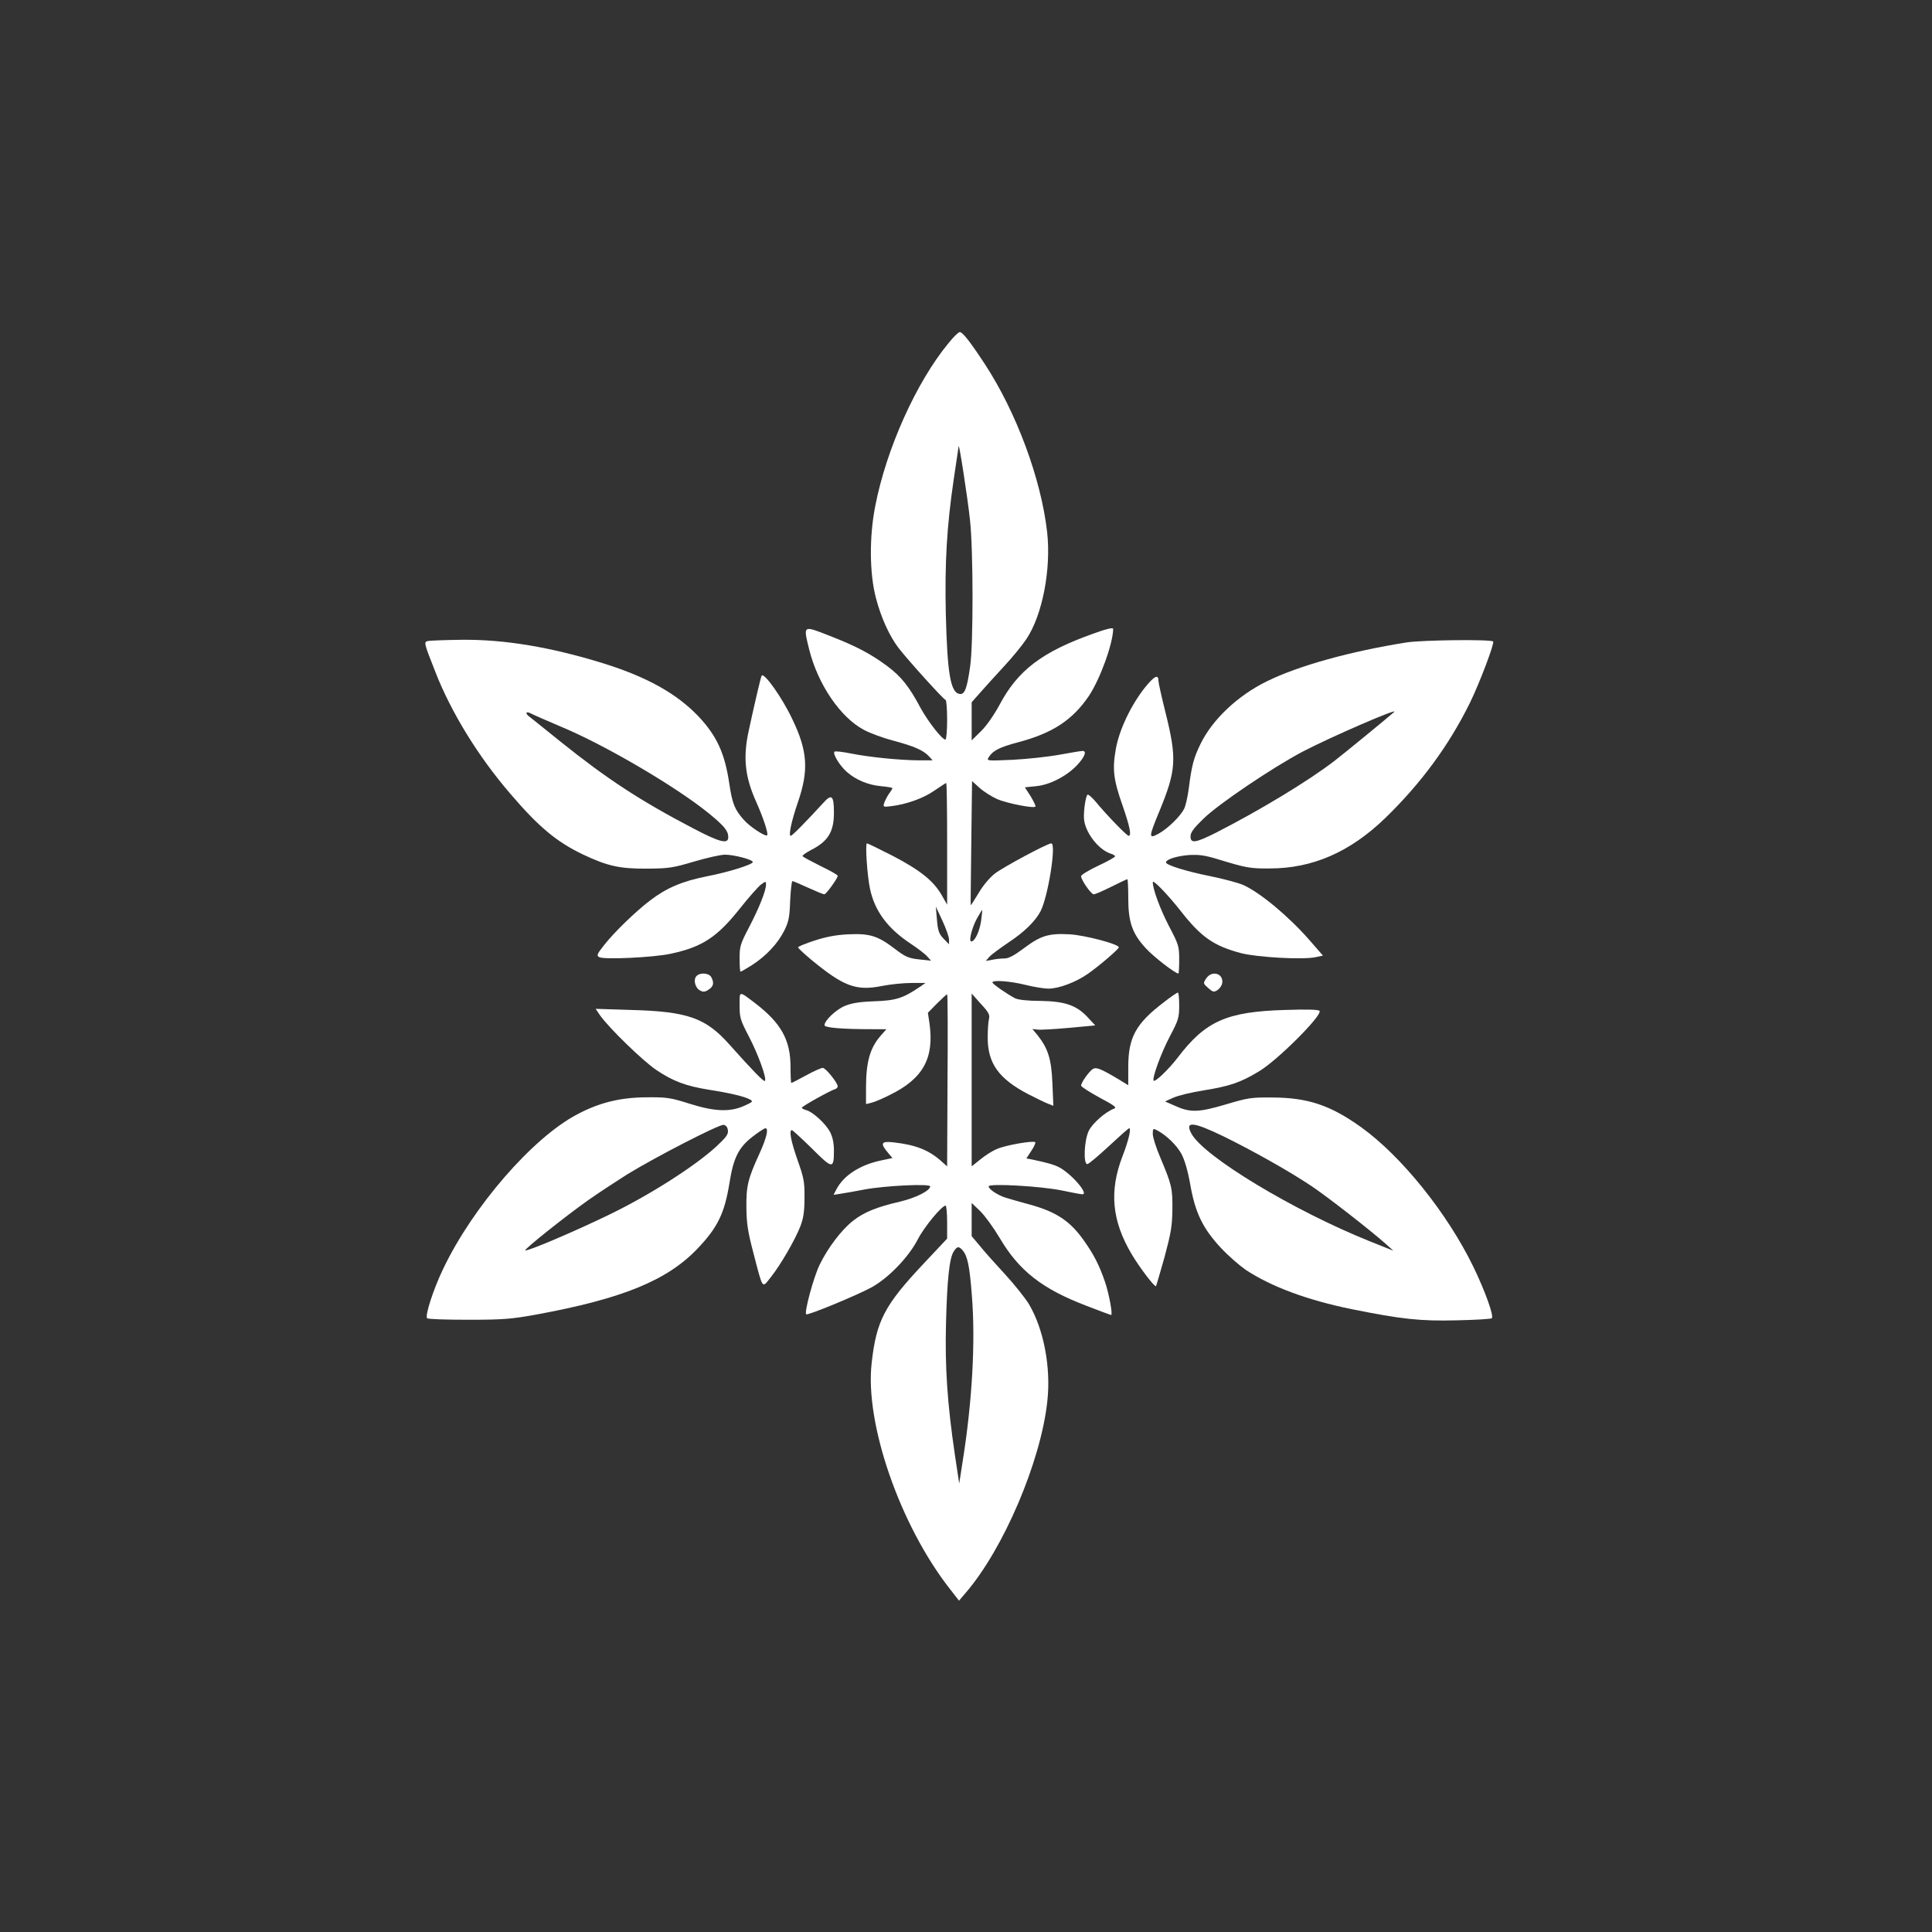 <?xml version="1.0" standalone="no"?>
<!DOCTYPE svg PUBLIC "-//W3C//DTD SVG 20010904//EN"
 "http://www.w3.org/TR/2001/REC-SVG-20010904/DTD/svg10.dtd">
<svg version="1.0" xmlns="http://www.w3.org/2000/svg"
 width="1024pt" height="1024pt" viewBox="0 0 1024 1024"
 preserveAspectRatio="xMidYMid meet">

<rect x="0" y="0" width="1024" height="1024" fill="#333333" stroke="none"/>

<g transform="translate(0,1024) scale(0.1,-0.1)"
fill="#ffffff" stroke="none">
<path d="M5027 8421 c-170 -206 -329 -559 -388 -863 -32 -163 -31 -357 4 -489
27 -103 71 -200 120 -264 53 -68 240 -275 249 -275 4 0 8 -47 8 -105 0 -58 -4
-105 -9 -105 -18 0 -91 94 -132 168 -60 113 -102 166 -177 222 -88 65 -161
104 -307 161 -141 55 -138 57 -106 -74 46 -184 165 -359 289 -425 33 -18 104
-44 158 -58 109 -29 159 -51 188 -83 l19 -21 -74 0 c-100 1 -256 16 -357 36
-45 9 -86 14 -89 10 -11 -11 28 -75 66 -108 48 -42 113 -69 182 -75 33 -3 59
-8 59 -10 0 -3 -8 -17 -19 -31 -10 -15 -21 -37 -25 -49 -6 -20 -4 -21 36 -16
80 9 173 42 231 83 32 22 60 40 62 40 3 0 5 -145 5 -322 l0 -323 -29 51 c-44
76 -113 131 -258 207 -72 37 -134 67 -138 67 -10 0 1 -169 16 -240 25 -119 94
-212 219 -294 36 -24 74 -53 85 -66 l20 -22 -64 7 c-56 6 -73 14 -127 55 -91
70 -134 83 -246 78 -66 -3 -118 -13 -180 -33 -49 -16 -88 -32 -88 -36 0 -5 32
-34 70 -66 172 -142 238 -166 374 -139 45 9 115 16 156 16 l75 0 -30 -21 c-89
-60 -126 -72 -240 -76 -82 -3 -122 -10 -158 -25 -47 -20 -107 -77 -107 -102 0
-13 92 -21 251 -21 l77 0 -29 -33 c-58 -66 -79 -140 -79 -279 l0 -85 28 7 c15
3 60 22 99 42 176 86 236 195 209 382 l-8 53 48 49 c27 27 51 49 54 49 3 0 4
-205 2 -456 l-2 -456 -35 31 c-64 56 -133 83 -247 96 -68 8 -74 -4 -33 -53
l25 -30 -57 -12 c-113 -23 -201 -79 -240 -154 l-15 -29 38 6 c22 3 77 13 124
22 111 21 350 32 350 17 0 -23 -76 -61 -160 -81 -122 -28 -193 -57 -248 -101
-62 -48 -135 -145 -178 -234 -32 -66 -82 -251 -71 -262 7 -8 270 101 347 143
90 50 195 159 244 253 34 67 128 180 148 180 4 0 8 -39 8 -87 l0 -88 -125
-133 c-207 -220 -250 -302 -275 -526 -37 -320 150 -860 414 -1197 l49 -63 34
40 c201 232 400 698 434 1017 20 179 -19 382 -97 514 -21 34 -78 106 -128 160
-50 54 -110 121 -133 150 l-43 51 0 88 0 88 46 -44 c25 -25 70 -87 101 -139
104 -177 226 -272 461 -362 70 -27 129 -49 131 -49 10 0 -11 113 -32 175 -31
90 -59 145 -113 221 -72 102 -146 151 -284 189 -52 14 -111 31 -130 37 -42 13
-90 45 -90 60 0 17 278 1 389 -22 52 -11 100 -20 108 -20 36 0 -59 110 -125
144 -26 13 -59 23 -145 41 l-27 5 26 40 c15 22 24 43 21 46 -10 10 -159 -16
-203 -36 -25 -10 -65 -36 -89 -56 l-45 -36 0 458 0 458 49 -55 c41 -44 48 -58
43 -79 -4 -14 -7 -59 -7 -100 0 -136 59 -218 214 -299 43 -22 90 -45 106 -51
l28 -11 -5 118 c-5 129 -23 185 -77 254 l-29 35 27 -3 c14 -2 89 2 166 9 l140
13 -38 41 c-59 65 -121 87 -252 89 -69 0 -119 6 -135 14 -44 23 -120 76 -120
84 0 14 95 7 175 -13 44 -11 99 -20 122 -20 55 0 145 34 208 78 62 43 165 132
165 141 0 17 -179 64 -260 69 -112 6 -154 -7 -242 -73 -52 -39 -82 -55 -104
-55 -17 0 -47 -3 -65 -7 l-34 -6 19 22 c11 12 56 45 100 75 84 55 143 113 171
166 40 77 85 360 57 360 -20 0 -252 -124 -299 -160 -27 -21 -62 -62 -86 -103
-22 -37 -41 -66 -42 -65 -1 2 1 150 3 331 l4 327 40 -36 c22 -20 64 -46 92
-59 50 -22 194 -51 204 -40 3 2 -9 27 -25 54 l-31 48 58 6 c73 6 165 54 220
113 40 43 51 74 28 74 -7 0 -62 -9 -122 -20 -60 -11 -171 -23 -248 -27 -136
-6 -140 -6 -128 13 22 36 59 54 157 80 181 48 287 117 374 245 59 88 128 277
129 356 0 8 -37 0 -107 -26 -270 -96 -399 -194 -496 -378 -29 -53 -68 -110
-98 -139 l-49 -48 0 101 0 101 47 53 c26 30 83 92 126 139 43 46 96 111 117
143 85 126 132 371 110 567 -32 282 -163 635 -330 890 -78 119 -118 170 -133
170 -7 0 -34 -26 -60 -59z m114 -936 c18 -159 18 -662 1 -777 -17 -120 -29
-150 -56 -146 -48 7 -65 107 -73 423 -6 271 5 463 42 715 14 91 25 170 26 175
2 21 48 -276 60 -390z m-111 -2225 l0 -25 -29 30 c-24 25 -30 41 -35 100 l-6
70 35 -75 c19 -41 35 -86 35 -100z m170 99 c-8 -55 -33 -109 -52 -109 -15 0 3
72 30 122 15 26 27 46 28 45 1 -1 -2 -27 -6 -58z m-98 -1746 c26 -30 37 -82
49 -238 20 -247 2 -566 -50 -889 l-17 -109 -23 153 c-40 270 -53 465 -47 695
6 234 18 347 41 382 18 28 27 29 47 6z"/>
<path d="M2272 6843 c-27 -5 -28 -3 35 -163 83 -214 228 -450 397 -646 151
-177 246 -256 386 -323 129 -61 194 -76 340 -75 114 1 136 4 247 37 67 20 142
37 166 37 47 0 147 -26 147 -39 0 -13 -127 -53 -245 -76 -130 -26 -212 -61
-300 -128 -76 -58 -188 -166 -243 -236 -38 -48 -41 -56 -26 -64 25 -14 287 -2
379 18 167 36 245 87 366 239 48 61 100 119 114 129 24 17 25 17 25 -1 0 -33
-36 -123 -89 -225 -47 -90 -51 -102 -51 -167 0 -39 2 -70 5 -70 3 0 31 16 61
35 76 49 137 115 171 183 24 48 28 72 31 159 3 57 8 103 12 103 4 0 41 -16 83
-35 42 -19 80 -35 86 -35 10 0 71 85 71 98 0 5 -41 28 -91 52 -50 25 -93 48
-95 52 -3 4 17 18 43 32 92 46 123 97 123 199 0 91 -12 101 -56 52 -88 -96
-165 -175 -173 -175 -13 0 4 79 38 178 58 168 52 271 -29 439 -54 115 -150
250 -163 232 -4 -4 -38 -150 -68 -289 -32 -144 -21 -247 39 -380 37 -83 66
-170 58 -177 -9 -9 -92 45 -124 82 -48 54 -61 85 -77 194 -24 160 -66 251
-164 355 -115 120 -272 208 -503 280 -278 86 -522 127 -749 125 -85 -1 -164
-4 -177 -6z m700 -454 c232 -96 612 -319 785 -460 82 -67 103 -93 103 -126 0
-39 -44 -28 -187 47 -281 147 -455 261 -702 459 -79 64 -152 122 -162 130 -27
19 -24 34 4 20 12 -7 84 -38 159 -70z"/>
<path d="M7455 6835 c-296 -47 -572 -123 -740 -206 -154 -75 -290 -203 -353
-334 -35 -72 -46 -113 -61 -232 -6 -46 -17 -95 -25 -110 -20 -40 -86 -104
-134 -131 -55 -30 -55 -22 2 116 91 221 95 279 32 531 -20 80 -36 153 -36 162
0 37 -21 27 -70 -33 -75 -94 -138 -226 -156 -328 -19 -108 -13 -161 37 -303
38 -110 47 -157 31 -157 -10 0 -121 115 -174 180 -20 24 -40 41 -44 38 -12
-12 -24 -108 -17 -141 13 -71 80 -153 141 -172 12 -3 22 -10 22 -14 0 -4 -40
-27 -90 -50 -49 -23 -90 -48 -90 -55 0 -20 53 -96 67 -96 8 0 49 18 93 40 44
22 82 40 85 40 3 0 5 -45 5 -100 0 -127 21 -188 93 -266 41 -45 156 -134 173
-134 2 0 4 33 4 74 0 71 -3 80 -55 179 -46 89 -85 194 -85 231 0 17 78 -64
146 -150 110 -141 176 -187 322 -226 86 -22 330 -36 396 -21 l38 8 -74 85
c-110 125 -260 250 -350 290 -26 11 -104 32 -173 46 -126 25 -235 59 -235 73
0 16 57 34 121 39 53 3 84 -1 150 -21 154 -47 174 -51 279 -50 227 0 425 87
610 265 191 185 339 386 451 613 53 109 131 316 123 325 -13 12 -372 8 -459
-5z m-66 -369 c-37 -33 -272 -225 -315 -258 -140 -108 -397 -263 -630 -382
-108 -54 -134 -58 -134 -19 0 21 17 44 71 96 81 78 364 269 523 353 141 74
515 237 485 210z"/>
<path d="M3690 5065 c-16 -20 -5 -62 21 -75 16 -9 26 -8 45 5 26 17 30 35 14
66 -13 23 -62 26 -80 4z"/>
<path d="M6393 5054 c-17 -26 -16 -27 11 -51 25 -22 30 -23 50 -10 11 8 22 24
24 36 8 52 -55 70 -85 25z"/>
<path d="M3920 4911 c0 -65 4 -78 49 -164 49 -94 97 -225 85 -236 -6 -6 -65
55 -190 195 -124 139 -220 173 -518 181 l-189 6 23 -34 c46 -66 226 -241 297
-289 90 -61 158 -86 281 -106 110 -17 190 -36 218 -52 17 -10 13 -13 -31 -33
-76 -34 -156 -31 -290 11 -101 32 -120 35 -230 34 -138 -1 -248 -28 -365 -90
-237 -124 -554 -490 -711 -819 -52 -108 -98 -250 -85 -262 4 -5 103 -8 219 -8
188 0 229 4 362 28 455 84 690 180 851 348 108 113 144 188 170 347 21 134 48
189 121 246 32 25 64 46 70 46 18 0 6 -52 -32 -135 -61 -133 -70 -171 -69
-285 1 -86 8 -130 37 -240 52 -200 45 -189 92 -130 50 62 129 198 157 270 16
42 22 77 22 150 1 85 -3 106 -37 202 -35 100 -46 158 -30 158 4 0 52 -44 106
-97 110 -110 117 -111 117 -10 0 38 -7 71 -20 96 -22 44 -93 109 -127 117 -13
4 -23 9 -23 13 0 7 154 93 178 99 6 2 12 8 12 14 0 19 -64 98 -79 98 -9 0 -49
-18 -89 -40 -40 -22 -75 -40 -78 -40 -2 0 -4 38 -4 85 0 143 -50 233 -189 339
-86 65 -81 66 -81 -13z m-62 -662 c3 -22 -10 -38 -65 -89 -112 -102 -348 -253
-558 -355 -180 -88 -443 -200 -451 -192 -6 6 215 182 331 264 55 39 150 101
210 139 152 93 486 265 510 262 13 -2 21 -12 23 -29z"/>
<path d="M6170 4929 c-150 -114 -190 -187 -190 -345 l0 -96 -52 32 c-96 57
-118 65 -136 54 -20 -13 -62 -72 -62 -88 0 -6 44 -34 97 -63 79 -42 94 -53 78
-59 -46 -17 -114 -77 -134 -117 -25 -51 -30 -177 -8 -177 7 0 58 43 114 95 56
52 104 95 108 95 12 0 -4 -67 -35 -147 -72 -186 -57 -344 49 -522 43 -72 121
-174 128 -168 2 3 22 72 45 153 34 127 41 165 42 254 1 113 -3 129 -65 277
-22 51 -39 106 -39 123 0 29 2 30 23 19 48 -25 104 -79 129 -125 17 -32 34
-90 47 -164 26 -149 67 -232 162 -334 38 -41 98 -93 131 -116 134 -89 327
-161 563 -209 264 -53 362 -64 557 -59 98 2 181 7 185 11 12 12 -36 145 -98
273 -138 284 -381 586 -594 739 -163 117 -282 157 -470 158 -111 1 -129 -1
-249 -37 -145 -43 -189 -44 -273 -5 l-48 21 44 20 c24 11 97 29 162 39 137 22
193 41 291 100 98 58 337 297 322 321 -5 7 -65 9 -183 5 -310 -9 -422 -59
-570 -254 -47 -61 -118 -129 -126 -121 -11 10 39 147 86 236 45 85 49 99 49
162 0 39 -3 70 -7 69 -5 0 -37 -22 -73 -50z m315 -712 c157 -77 349 -185 467
-264 82 -55 306 -229 393 -306 l40 -36 -125 50 c-404 162 -883 451 -946 572
-35 66 10 62 171 -16z"/>
</g>
</svg>
